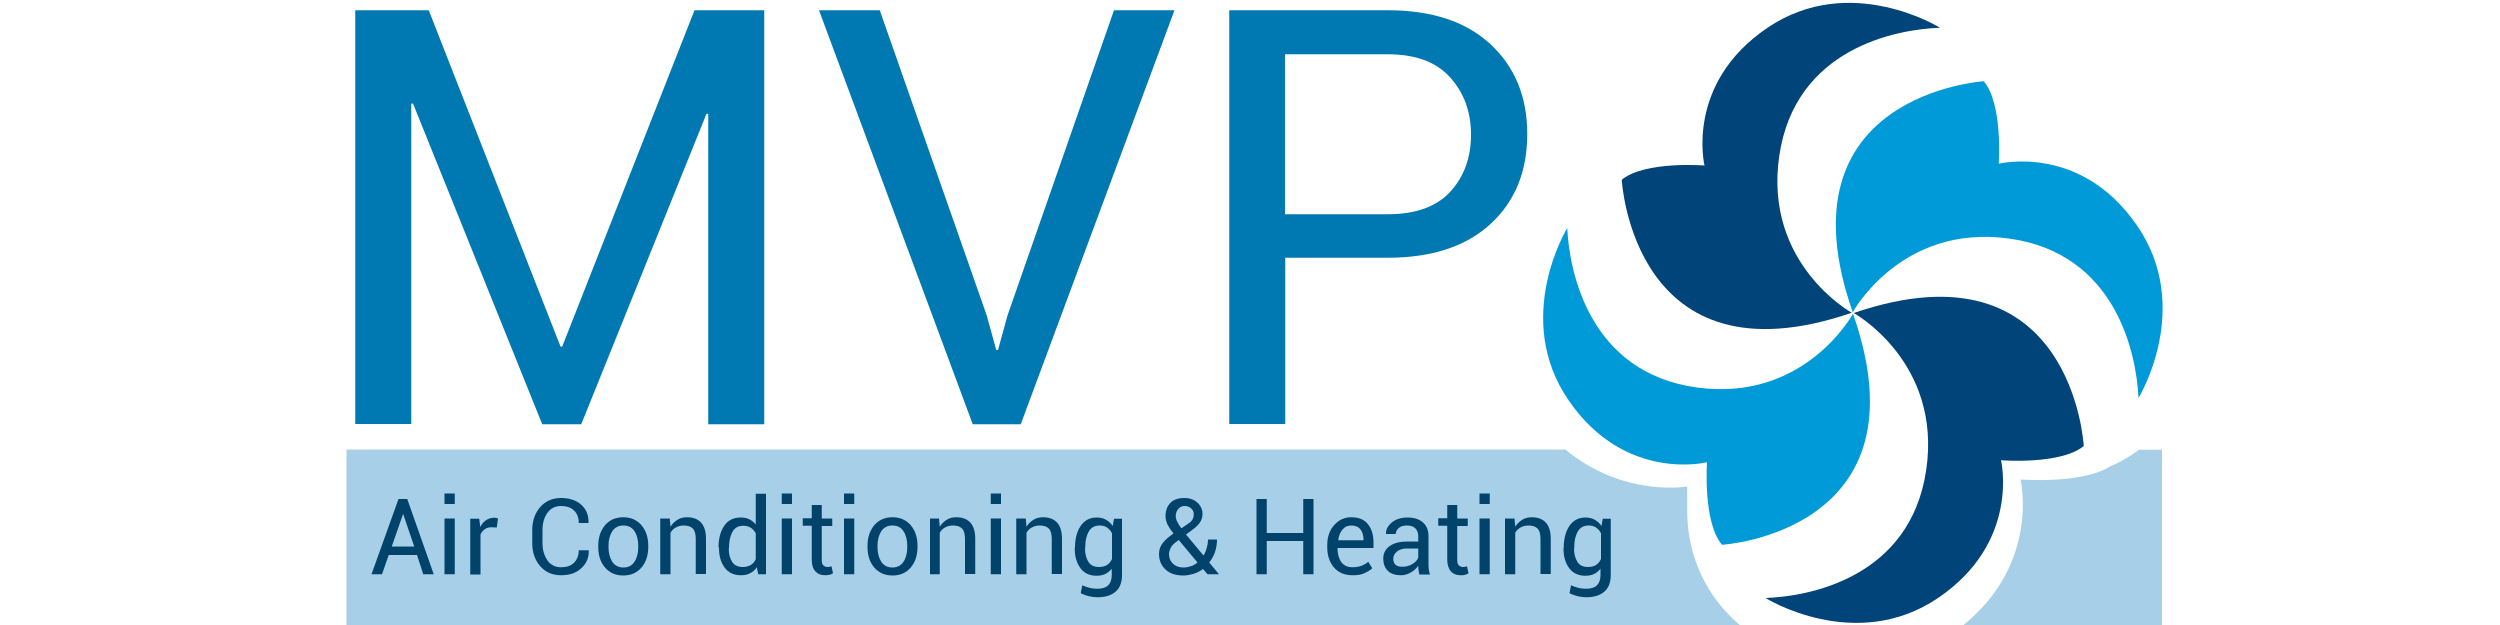 <?xml version="1.0" encoding="utf-8"?>
<!-- Generator: Adobe Illustrator 26.0.2, SVG Export Plug-In . SVG Version: 6.00 Build 0)  -->
<svg version="1.1" id="Layer_1" xmlns="http://www.w3.org/2000/svg" xmlns:xlink="http://www.w3.org/1999/xlink" x="0px" y="0px"
	 viewBox="0 0 1000 250" style="enable-background:new 0 0 1000 250;" xml:space="preserve">
<style type="text/css">
	.st0{display:none;}
	.st1{display:inline;fill:#1D1D1B;}
	.st2{fill:#A8CFE8;}
	.st3{fill:#00447A;}
	.st4{fill:#009AD9;}
	.st5{fill:#0078B1;}
	.st6{fill:#01436B;}
</style>
<g>
	<g class="st0">
		<path class="st1" d="M447.7,56.4l15.5,37.9h-9.9l-2.5-7.7h-21.3l-2.5,7.7h-9.9l15.5-37.9H447.7z M431.8,81.6h16.7l-8.4-19.8
			L431.8,81.6z"/>
		<path class="st1" d="M817.8,130.2l15.5,37.9h-9.9l-2.5-7.7h-21.3l-2.5,7.7h-9.9l15.5-37.9L817.8,130.2L817.8,130.2z M801.8,155.4
			h16.7l-8.4-19.8L801.8,155.4z"/>
		<path class="st1" d="M582.1,56.4l15.5,37.9h-9.9l-2.5-7.7h-21.3l-2.5,7.7h-9.9L567,56.4H582.1z M566.2,81.6h16.7l-8.4-19.8
			L566.2,81.6z"/>
		<path class="st1" d="M506.2,55.7V62h-14.9v32.3h-9.8V61.9h-13.6v-6.3L506.2,55.7L506.2,55.7z"/>
		<path class="st1" d="M711.6,129.5v6.3h-14.9v32.3h-9.8v-32.3h-13.6v-6.3H711.6z"/>
		<path class="st1" d="M523.2,55.7V88h23.4v6.3h-32V55.7H523.2z"/>
		<path class="st1" d="M671.7,203.3v32.3h23.4v6.3h-32v-38.6L671.7,203.3L671.7,203.3z"/>
		<path class="st1" d="M850.7,129.5v32.3h23.4v6.3h-32v-38.6H850.7z"/>
		<path class="st1" d="M632.4,55.7c1.9,0,5.3,0.6,6.9,2.5c2.5,2.8,1.3,6.8,1.4,9.8h-8.5c0-1.5-0.4-4.6-0.9-5.1S630,62,629.1,62
			h-12.5c-0.9,0-1.7,0.3-2.2,0.9c-0.5,0.5-0.9,1.2-0.9,2.9v2c0,1.7,0.4,2.4,0.9,2.9s1.3,0.9,2.2,0.9h16.7c1.9,0,5.2,0.7,6.9,2.5
			c1.6,1.8,2.7,4.7,2.7,8v2c0,3.3-1.1,6.2-2.7,8c-1.6,1.8-5,2.5-6.9,2.5H612c-1.9,0-3.9-0.7-5.6-2.5c-1.6-1.8-2.7-4.7-2.7-8V83h9.8
			c0,0.8,0,1.5,0,1.5c0,1.7,0.4,2.4,0.9,2.9s1.3,0.9,2.2,0.9H630c0.9,0,1.7-0.3,2.2-0.9c0.5-0.5,0.9-1.2,0.9-2.9c0,0,0-2.2,0-3.4
			c-0.1-1.2-0.4-1.8-0.8-2.2c-0.5-0.5-1.3-0.9-2.2-0.9h-19.3c-1.9,0-3.9-0.7-5.6-2.5c-1.6-1.7-2.7-4.5-2.7-7.7l0,0v-1.5
			c0-3.3,1.1-6.2,2.7-8c1.6-1.8,3.7-2.5,5.6-2.5h21.6V55.7z"/>
		<path class="st1" d="M493.3,203.3c1.9,0,5.3,0.6,6.9,2.5c2.5,2.8,1.3,6.8,1.4,9.8h-8.5c0-1.5-0.4-4.6-0.9-5.1s-1.3-0.9-2.2-0.9
			h-12.5c-0.9,0-1.7,0.3-2.2,0.9c-0.5,0.5-0.9,1.2-0.9,2.9v2c0,1.7,0.4,2.4,0.9,2.9s1.3,0.9,2.2,0.9h16.7c1.9,0,5.2,0.7,6.9,2.5
			c1.6,1.8,2.7,4.7,2.7,8v2c0,3.3-1.1,6.2-2.7,8s-5,2.5-6.9,2.5H473c-1.9,0-3.9-0.7-5.6-2.5s-2.7-4.7-2.7-8v-1.1h9.8
			c0,0.8,0,1.5,0,1.5c0,1.7,0.4,2.4,0.9,2.9s1.3,0.9,2.2,0.9H491c0.9,0,1.7-0.3,2.2-0.9c0.5-0.5,0.9-1.2,0.9-2.9c0,0,0-2.2,0-3.4
			c-0.1-1.2-0.4-1.8-0.8-2.2c-0.5-0.5-1.3-0.9-2.2-0.9h-19.3c-1.9,0-3.9-0.7-5.6-2.5c-1.6-1.7-2.7-4.5-2.7-7.7l0,0v-1.5
			c0-3.3,1.1-6.2,2.7-8s3.7-2.5,5.6-2.5L493.3,203.3L493.3,203.3z"/>
		<path class="st1" d="M656.4,129.5c1.9,0,5.3,0.6,6.9,2.5c2.5,2.8,1.3,6.8,1.4,9.8h-8.5c0-1.5-0.4-4.6-0.9-5.1s-1.3-0.9-2.2-0.9
			h-12.5c-0.9,0-1.7,0.3-2.2,0.9c-0.5,0.5-0.9,1.2-0.9,2.9v2c0,1.7,0.4,2.4,0.9,2.9s1.3,0.9,2.2,0.9h16.7c1.9,0,5.2,0.7,6.9,2.5
			c1.6,1.8,2.7,4.7,2.7,8v2c0,3.3-1.1,6.2-2.7,8c-1.6,1.8-5,2.5-6.9,2.5H636c-1.9,0-3.9-0.7-5.6-2.5c-1.6-1.8-2.7-4.7-2.7-8v-1.1
			h9.8c0,0.8,0,1.5,0,1.5c0,1.7,0.4,2.4,0.9,2.9s1.3,0.9,2.2,0.9H654c0.9,0,1.7-0.3,2.2-0.9c0.5-0.5,0.9-1.2,0.9-2.9
			c0,0,0-2.2,0-3.4c-0.1-1.2-0.4-1.8-0.8-2.2c-0.5-0.5-1.3-0.9-2.2-0.9h-19.3c-1.9,0-3.9-0.7-5.6-2.5c-1.6-1.7-2.7-4.5-2.7-7.7l0,0
			v-1.5c0-3.3,1.1-6.2,2.7-8c1.6-1.8,3.7-2.5,5.6-2.5L656.4,129.5L656.4,129.5z"/>
		<path class="st1" d="M452.8,129.5v38.6h-10.3v-38.6H452.8z"/>
		<path class="st1" d="M804.8,203.3v38.6h-10.3v-38.6L804.8,203.3L804.8,203.3z"/>
		<path class="st1" d="M779.9,129.5v38.6h-10.3v-38.6H779.9z"/>
		<path class="st1" d="M481.5,129.5l20.1,32.1v-32.1h8.6v38.6h-15.4l-20.1-28.3v28.3h-9.8v-38.6H481.5z"/>
		<path class="st1" d="M832.5,203.3l20.1,32.1v-32.1h8.6v38.6h-15.4l-20.1-28.3v28.3h-9.8v-38.6L832.5,203.3L832.5,203.3z"/>
		<path class="st1" d="M552.9,129.9c1.9,0,6.5,0.7,8.1,2.5s4,4.7,4,8V158c0,3.3-2.3,6.2-4,8c-1.6,1.8-6.2,2.5-8.1,2.5h-30.7v-38.6
			H552.9z M532,162.2h20.1c0.9,0,1.7-0.3,2.2-0.9c0.5-0.5,0.9-1.2,0.9-2.9v-18.5c0-1.7-0.4-2.4-0.9-2.9s-1.3-0.9-2.2-0.9H532V162.2z
			"/>
		<path class="st1" d="M584.5,129.5c0,5.5,0,28.5,0,28.5c0,1.7,0.4,2.4,0.9,2.9s1.3,0.9,2.2,0.9H604c0.9,0,1.7-0.3,2.2-0.9
			c0.5-0.5,0.9-1.2,0.9-2.9v-28.5h9.8v28.2c0,3.3,0.2,6.2-1.4,8c-1.6,1.8-3.7,2.5-5.6,2.5h-24.3c-1.9,0-5.2-0.7-6.9-2.5
			c-1.6-1.8-2.7-4.7-2.7-8v-28.2H584.5z"/>
		<path class="st1" d="M523.1,203.3c0,5.5,0,28.5,0,28.5c0,1.7,0.4,2.4,0.9,2.9s1.3,0.9,2.2,0.9h16.4c0.9,0,1.7-0.3,2.2-0.9
			c0.5-0.5,0.9-1.2,0.9-2.9v-28.5h9.8v28.2c0,3.3,0.2,6.2-1.4,8c-1.6,1.8-3.7,2.5-5.6,2.5h-24.3c-1.9,0-5.2-0.7-6.9-2.5
			c-1.6-1.8-2.7-4.7-2.7-8v-28.2H523.1z"/>
		<path class="st1" d="M718.9,129.5h31.2c1.9,0,3.9,0.7,5.6,2.5c1.6,1.8,2.7,4.7,2.7,8v8.5c0,3.7-9.1,3.4-8.5,3.5
			c0,0,8.5,0.1,8.5,4.7v11.5h-9.8c0-0.8,0-9.3,0-9.3c0-1.7-1.6-2.4-2.1-2.9s-3.8-0.9-4.7-0.9h-13v13.1H719v-38.7H718.9z
			 M728.7,148.7h16.8c0.9,0,1.7-0.3,2.2-0.9c0.5-0.5,0.9-1.2,0.9-2.9v-5.4c0-1.7-0.4-2.4-0.9-2.9s-1.3-0.9-2.2-0.9h-16.8V148.7z"/>
		<path class="st1" d="M593.6,203.3c1.9,0,6.5,0.7,8.1,2.5s2.7,4.7,2.7,8v4.7c0,3.3-1.1,6.2-2.7,8c-1.6,1.8-6.2,2.5-8.1,2.5H576
			v13.1h-9.8v-38.6h27.4V203.3z M576,222.6h16.8c0.9,0,1.7-0.3,2.2-0.9c0.5-0.5,0.9-1.2,0.9-2.9v-5.4c0-1.7-0.4-2.4-0.9-2.9
			s-1.3-0.9-2.2-0.9H576V222.6z"/>
		<path class="st1" d="M642.1,203.3c1.9,0,6.5,0.7,8.1,2.5s2.7,4.7,2.7,8v4.7c0,3.3-1.1,6.2-2.7,8c-1.6,1.8-6.2,2.5-8.1,2.5h-17.6
			v13.1h-9.8v-38.6h27.4V203.3z M624.5,222.6h16.8c0.9,0,1.7-0.3,2.2-0.9c0.5-0.5,0.9-1.2,0.9-2.9v-5.4c0-1.7-0.4-2.4-0.9-2.9
			s-1.3-0.9-2.2-0.9h-16.8V222.6z"/>
		<path class="st1" d="M709.2,203.3l8.4,9.8l3.8,4.4l1,1.1l1-1.1l3.8-4.4l7.1-9.8h10.9l-8.4,9.8l-8,9.4l-1,1.1l-1.2,1.4v16.8h-9.8
			V225l-1.2-1.4l-1-1.1l-8-9.4l-8.4-9.8H709.2z"/>
		<path class="st1" d="M905.3,203.3c1.9,0,3.9,0.7,5.6,2.5c1.6,1.8,2.7,4.7,2.7,8l-0.1,2.7h-9.8v-3c0-1.7-0.4-2.4-0.9-2.9
			s-1.3-0.9-2.2-0.9h-15.8c-0.9,0-1.7,0.3-2.2,0.9c-0.5,0.5-0.9,1.2-0.9,2.9V232c0,1.7,0.4,2.4,0.9,2.9s1.3,0.9,2.2,0.9h15.8
			c0.9,0,1.7-0.3,2.2-0.9c0.5-0.5,0.9-1.2,0.9-2.9v-3h9.8l0.1,2.7c0,3.3-1.1,6.2-2.7,8c-1.6,1.8-3.7,2.5-5.6,2.5h-21.1
			c-1.9,0-6.5-0.7-8.1-2.5s-2.7-4.7-2.7-8V214c0-3.3,1.1-6.2,2.7-8c1.6-1.8,6.2-2.5,8.1-2.5L905.3,203.3z"/>
		<rect x="921.6" y="234.3" class="st1" width="9.4" height="7.6"/>
		<path class="st1" d="M752.2,234.7h8v6.5c0,0-0.7,6.5-4.5,6.5c-3.9,0-4.5,0-4.5,0v-2.5h3.3c0,0,1.9-1.3,2.4-4h-4.5L752.2,234.7z"/>
	</g>
</g>
<g>
	<path class="st2" d="M808.2,191.8c0,0,8,33.2-22.8,58.2h79.4v-70.1h-9.2c-3.6,2.7-7.6,5-11.8,6.8
		C832.4,193.7,808.2,191.8,808.2,191.8z"/>
	<path class="st2" d="M674.9,204.7c0-0.9,0-4.8,0-5.7c-0.1-5.4,0-4.4,0-4.4s-25.4,4.5-48.8-14.8H138.6V250h557.3
		C683,239.1,674.9,222.9,674.9,204.7z"/>
</g>
<path class="st3" d="M741.5,125.2c0,0,35.3,19.5,29,62.7c-6.3,43.2-46.9,50.7-64.3,51.3c0,0,35.9,22.4,69,0
	c33.1-22.4,25.2-55.1,25.2-55.1s23.9,1.9,33.1-5.7C833.5,178.4,829.1,95.3,741.5,125.2"/>
<path class="st3" d="M740.7,125.1c0,0-35.3-19.5-29-62.7c6.3-43.2,46.9-50.7,64.3-51.3c0,0-35.9-22.4-69,0
	c-33.1,22.4-25.2,55.1-25.2,55.1s-23.9-1.9-33.1,5.7C648.7,71.9,653.1,155.1,740.7,125.1"/>
<path class="st4" d="M741.2,125.5c0,0-19.2,35.4-62.4,29.5c-43.2-5.9-51.1-46.5-51.9-63.8c0,0-22.1,36.1,0.6,69
	c22.6,32.9,55.3,24.7,55.3,24.7s-1.7,24,6,33C688.7,218,771.8,212.8,741.2,125.5"/>
<path class="st4" d="M741.1,124.9c0,0,19.2-35.4,62.4-29.5c43.2,5.9,51.1,46.5,51.9,63.8c0,0,22.1-36.1-0.6-69
	c-22.6-32.9-55.3-24.7-55.3-24.7s1.7-24-6-33C793.6,32.5,710.5,37.6,741.1,124.9"/>
<g>
	<path class="st5" d="M224.2,138.6h0.7L277.8,4.1h27.9v165.6h-22.4V45.6l-0.7-0.1l-50.1,124.2h-15.6L165.2,41.4l-0.7,0.1v128.1
		h-22.4V4.1h29.4L224.2,138.6z"/>
	<path class="st5" d="M394.7,126.2l3.8,13.8h0.7l3.8-13.8L445.6,4.1h24.2l-61.5,165.6h-19.2L327.6,4.1h24.3L394.7,126.2z"/>
	<path class="st5" d="M514.1,103.2v66.4h-22.4V4.1H555c17.7,0,31.4,4.5,41.2,13.6c9.8,9.1,14.7,21.1,14.7,35.9c0,15-4.9,27-14.7,36
		c-9.8,9-23.6,13.5-41.2,13.5H514.1z M514.1,85.7H555c11.2,0,19.6-3,25.1-9c5.5-6,8.3-13.6,8.3-22.8c0-9.2-2.8-16.8-8.4-23
		s-13.9-9.2-25.1-9.2h-40.9V85.7z"/>
</g>
<g>
	<path class="st6" d="M166.8,222h-11.3l-2.7,7.7h-4.2l10.8-30.1h3.5l10.6,30.1h-4.2L166.8,222z M156.7,218.6h9l-4.4-12.9h-0.1
		L156.7,218.6z"/>
	<path class="st6" d="M181.9,201.6h-4.1v-4.2h4.1V201.6z M181.9,229.7h-4.1v-22.3h4.1V229.7z"/>
	<path class="st6" d="M198.7,211l-2.1-0.1c-1.1,0-2,0.3-2.7,0.8c-0.7,0.5-1.3,1.2-1.7,2.1v16h-4.1v-22.3h3.6l0.4,3.3
		c0.6-1.2,1.4-2.1,2.3-2.7c0.9-0.6,2-1,3.2-1c0.3,0,0.6,0,0.9,0.1c0.3,0,0.5,0.1,0.7,0.2L198.7,211z"/>
	<path class="st6" d="M235.5,220.1l0,0.1c0.1,2.8-0.9,5.2-3,7.1c-2,1.9-4.7,2.8-8.1,2.8c-3.4,0-6.2-1.2-8.3-3.6
		c-2.1-2.4-3.2-5.5-3.2-9.2V212c0-3.7,1.1-6.8,3.2-9.2c2.1-2.4,4.9-3.6,8.3-3.6c3.4,0,6.1,0.9,8.1,2.7s3,4.2,2.9,7.2l0,0.1h-3.9
		c0-2.1-0.6-3.8-1.9-5c-1.2-1.2-3-1.8-5.2-1.8c-2.3,0-4.1,0.9-5.4,2.7c-1.3,1.8-2,4.1-2,6.8v5.4c0,2.7,0.7,5,2,6.9
		c1.3,1.8,3.2,2.7,5.4,2.7c2.3,0,4-0.6,5.2-1.8c1.2-1.2,1.9-2.9,1.9-5H235.5z"/>
	<path class="st6" d="M239.3,218.3c0-3.3,0.9-6,2.7-8.2c1.8-2.1,4.2-3.2,7.3-3.2c3.1,0,5.5,1.1,7.3,3.2c1.8,2.1,2.7,4.9,2.7,8.2v0.5
		c0,3.3-0.9,6.1-2.7,8.2c-1.8,2.1-4.2,3.2-7.3,3.2c-3.1,0-5.5-1.1-7.3-3.2s-2.7-4.8-2.7-8.2V218.3z M243.4,218.8
		c0,2.4,0.5,4.3,1.5,5.9c1,1.5,2.5,2.3,4.5,2.3c1.9,0,3.4-0.8,4.4-2.3c1-1.5,1.5-3.5,1.5-5.9v-0.5c0-2.3-0.5-4.3-1.5-5.8
		c-1-1.6-2.5-2.3-4.5-2.3c-1.9,0-3.4,0.8-4.4,2.3c-1,1.6-1.5,3.5-1.5,5.8V218.8z"/>
	<path class="st6" d="M267.9,207.4l0.3,3.3c0.7-1.2,1.7-2.1,2.8-2.8c1.1-0.7,2.4-1,3.8-1c2.4,0,4.3,0.7,5.6,2.1s2,3.6,2,6.5v14.1
		h-4.1v-14c0-2-0.4-3.4-1.2-4.2s-2-1.2-3.6-1.2c-1.3,0-2.3,0.3-3.2,0.8c-0.9,0.5-1.6,1.2-2.1,2.1v16.6h-4.1v-22.3H267.9z"/>
	<path class="st6" d="M287.4,219c0-3.6,0.8-6.5,2.3-8.7c1.5-2.2,3.7-3.3,6.5-3.3c1.3,0,2.5,0.2,3.5,0.7c1,0.5,1.9,1.2,2.6,2.1v-12.3
		h4.1v32.2h-3.1l-0.6-2.8c-0.7,1.1-1.6,1.9-2.7,2.4c-1.1,0.6-2.3,0.8-3.7,0.8c-2.7,0-4.9-1-6.4-3c-1.5-2-2.3-4.6-2.3-7.8V219z
		 M291.5,219.4c0,2.3,0.5,4.1,1.4,5.4c0.9,1.4,2.4,2,4.3,2c1.2,0,2.2-0.3,3.1-0.8s1.5-1.3,2-2.3v-10.4c-0.5-0.9-1.2-1.7-2-2.2
		c-0.8-0.5-1.8-0.8-3-0.8c-2,0-3.4,0.8-4.3,2.4c-0.9,1.6-1.4,3.7-1.4,6.3V219.4z"/>
	<path class="st6" d="M316.8,201.6h-4.1v-4.2h4.1V201.6z M316.8,229.7h-4.1v-22.3h4.1V229.7z"/>
	<path class="st6" d="M328.7,202v5.4h4.2v3h-4.2V224c0,1,0.2,1.8,0.7,2.2s1,0.6,1.7,0.6c0.2,0,0.5,0,0.8-0.1s0.5-0.1,0.7-0.2
		l0.6,2.8c-0.3,0.2-0.8,0.5-1.3,0.6s-1.2,0.2-1.8,0.2c-1.7,0-3-0.5-3.9-1.5c-1-1-1.5-2.6-1.5-4.7v-13.6h-3.6v-3h3.6V202H328.7z"/>
	<path class="st6" d="M341.7,201.6h-4.1v-4.2h4.1V201.6z M341.7,229.7h-4.1v-22.3h4.1V229.7z"/>
	<path class="st6" d="M347,218.3c0-3.3,0.9-6,2.7-8.2c1.8-2.1,4.2-3.2,7.3-3.2c3.1,0,5.5,1.1,7.3,3.2c1.8,2.1,2.7,4.9,2.7,8.2v0.5
		c0,3.3-0.9,6.1-2.7,8.2c-1.8,2.1-4.2,3.2-7.3,3.2c-3.1,0-5.5-1.1-7.3-3.2s-2.7-4.8-2.7-8.2V218.3z M351,218.8
		c0,2.4,0.5,4.3,1.5,5.9c1,1.5,2.5,2.3,4.5,2.3c1.9,0,3.4-0.8,4.4-2.3c1-1.5,1.5-3.5,1.5-5.9v-0.5c0-2.3-0.5-4.3-1.5-5.8
		c-1-1.6-2.5-2.3-4.5-2.3c-1.9,0-3.4,0.8-4.4,2.3c-1,1.6-1.5,3.5-1.5,5.8V218.8z"/>
	<path class="st6" d="M375.6,207.4l0.3,3.3c0.7-1.2,1.7-2.1,2.8-2.8c1.1-0.7,2.4-1,3.8-1c2.4,0,4.3,0.7,5.6,2.1s2,3.6,2,6.5v14.1
		H386v-14c0-2-0.4-3.4-1.2-4.2s-2-1.2-3.6-1.2c-1.3,0-2.3,0.3-3.2,0.8c-0.9,0.5-1.6,1.2-2.1,2.1v16.6H372v-22.3H375.6z"/>
	<path class="st6" d="M400.4,201.6h-4.1v-4.2h4.1V201.6z M400.4,229.7h-4.1v-22.3h4.1V229.7z"/>
	<path class="st6" d="M410.3,207.4l0.3,3.3c0.7-1.2,1.7-2.1,2.8-2.8c1.1-0.7,2.4-1,3.8-1c2.4,0,4.3,0.7,5.6,2.1s2,3.6,2,6.5v14.1
		h-4.1v-14c0-2-0.4-3.4-1.2-4.2s-2-1.2-3.6-1.2c-1.3,0-2.3,0.3-3.2,0.8c-0.9,0.5-1.6,1.2-2.1,2.1v16.6h-4.1v-22.3H410.3z"/>
	<path class="st6" d="M430,219c0-3.6,0.8-6.5,2.3-8.7c1.5-2.2,3.7-3.3,6.4-3.3c1.4,0,2.7,0.3,3.7,0.9s2,1.4,2.7,2.5l0.5-2.9h3.2
		v22.5c0,2.9-0.8,5.1-2.5,6.6c-1.7,1.5-4.1,2.3-7.2,2.3c-1.1,0-2.2-0.1-3.5-0.4c-1.2-0.3-2.3-0.7-3.3-1.2l0.6-3.2
		c0.8,0.4,1.7,0.7,2.8,1c1.1,0.3,2.2,0.4,3.3,0.4c2,0,3.4-0.5,4.3-1.4c0.9-0.9,1.4-2.3,1.4-4.1v-2.5c-0.7,0.9-1.6,1.6-2.6,2.1
		s-2.2,0.7-3.5,0.7c-2.7,0-4.9-1-6.4-3c-1.5-2-2.3-4.6-2.3-7.8V219z M434,219.4c0,2.2,0.5,4,1.4,5.4c0.9,1.4,2.3,2,4.3,2
		c1.2,0,2.3-0.3,3.1-0.8s1.5-1.3,2-2.4v-10.3c-0.5-1-1.2-1.7-2-2.3c-0.8-0.6-1.9-0.8-3-0.8c-1.9,0-3.4,0.8-4.3,2.4
		c-0.9,1.6-1.4,3.7-1.4,6.3V219.4z"/>
	<path class="st6" d="M463.6,221.6c0-1.7,0.5-3.1,1.5-4.4s2.4-2.5,4.3-3.8c-1.1-1.4-1.9-2.6-2.4-3.6c-0.5-1.1-0.8-2.2-0.8-3.3
		c0-2.3,0.7-4.1,2-5.4s3.2-1.9,5.5-1.9c2.2,0,3.9,0.6,5.3,1.9c1.4,1.3,2,2.8,2,4.5c0,1.3-0.4,2.5-1.1,3.5c-0.7,1-1.8,2-3.2,3
		l-2.3,1.7l7,8.4c0.6-0.9,1-1.9,1.3-3c0.3-1.1,0.5-2.2,0.5-3.4h3.6c0,1.8-0.3,3.5-0.8,5c-0.5,1.5-1.3,2.9-2.3,4.2l3.8,4.6l0,0.1H483
		l-1.8-2.1c-1.1,0.8-2.3,1.5-3.7,1.9s-2.7,0.7-4.2,0.7c-3,0-5.4-0.8-7.1-2.4C464.5,226.2,463.6,224.1,463.6,221.6z M473.4,227
		c1,0,2-0.2,2.9-0.5c1-0.3,1.9-0.8,2.7-1.5l-7.5-9l-0.8,0.6c-1.3,0.9-2.1,1.8-2.5,2.7c-0.4,0.9-0.6,1.6-0.6,2.3
		c0,1.6,0.5,2.8,1.5,3.8S471.5,227,473.4,227z M470.3,206.4c0,0.7,0.2,1.5,0.6,2.3c0.4,0.8,0.9,1.7,1.7,2.6l2.9-2
		c0.8-0.5,1.3-1.1,1.6-1.7c0.3-0.6,0.4-1.3,0.4-2c0-0.8-0.3-1.6-1-2.2c-0.7-0.6-1.5-1-2.6-1c-1.1,0-2,0.4-2.6,1.2
		C470.6,204.4,470.3,205.3,470.3,206.4z"/>
	<path class="st6" d="M525.4,229.7h-4.1v-13.3h-14.6v13.3h-4.1v-30.1h4.1v13.6h14.6v-13.6h4.1V229.7z"/>
	<path class="st6" d="M541.1,230.1c-3.2,0-5.7-1-7.5-3.1c-1.8-2.1-2.7-4.8-2.7-8.1v-0.9c0-3.2,0.9-5.9,2.8-8
		c1.9-2.1,4.1-3.1,6.8-3.1c3,0,5.2,0.9,6.7,2.8c1.5,1.9,2.2,4.3,2.2,7.4v2.1h-14.3l-0.1,0.1c0,2.2,0.5,4.1,1.5,5.5s2.5,2.1,4.5,2.1
		c1.4,0,2.6-0.2,3.6-0.6c1-0.4,1.9-0.9,2.7-1.6l1.6,2.6c-0.8,0.8-1.9,1.4-3.2,2C544.5,229.9,543,230.1,541.1,230.1z M540.5,210.2
		c-1.4,0-2.6,0.5-3.5,1.6c-0.9,1.1-1.5,2.5-1.7,4.2l0,0.1h10.1v-0.3c0-1.6-0.4-3-1.2-4C543.4,210.7,542.1,210.2,540.5,210.2z"/>
	<path class="st6" d="M567.7,229.7c-0.1-0.7-0.2-1.3-0.3-1.8c-0.1-0.5-0.1-1-0.1-1.6c-0.8,1.1-1.7,2-3,2.7c-1.2,0.7-2.5,1.1-3.9,1.1
		c-2.3,0-4.1-0.6-5.3-1.8s-1.8-2.8-1.8-4.9c0-2.1,0.9-3.8,2.6-5c1.7-1.2,4.1-1.8,7-1.8h4.4v-2.2c0-1.3-0.4-2.3-1.2-3.1
		c-0.8-0.8-1.9-1.1-3.4-1.1c-1.3,0-2.4,0.3-3.2,1c-0.8,0.7-1.2,1.5-1.2,2.4l-3.9,0l0-0.1c-0.1-1.6,0.7-3.1,2.3-4.5
		c1.6-1.3,3.7-2,6.3-2c2.5,0,4.6,0.6,6.1,1.9s2.3,3.1,2.3,5.6v10.8c0,0.8,0,1.6,0.1,2.3c0.1,0.7,0.2,1.5,0.5,2.2H567.7z M561,226.7
		c1.5,0,2.8-0.4,4-1.1c1.2-0.8,2-1.6,2.3-2.6v-3.6h-4.6c-1.6,0-2.9,0.4-3.9,1.2s-1.5,1.8-1.5,2.9c0,1,0.3,1.8,0.9,2.4
		C558.9,226.5,559.8,226.7,561,226.7z"/>
	<path class="st6" d="M582.9,202v5.4h4.2v3h-4.2V224c0,1,0.2,1.8,0.7,2.2s1,0.6,1.7,0.6c0.2,0,0.5,0,0.8-0.1s0.5-0.1,0.7-0.2
		l0.6,2.8c-0.3,0.2-0.8,0.5-1.3,0.6c-0.6,0.2-1.2,0.2-1.8,0.2c-1.7,0-3-0.5-3.9-1.5s-1.5-2.6-1.5-4.7v-13.6h-3.6v-3h3.6V202H582.9z"
		/>
	<path class="st6" d="M595.9,201.6h-4.1v-4.2h4.1V201.6z M595.9,229.7h-4.1v-22.3h4.1V229.7z"/>
	<path class="st6" d="M605.8,207.4l0.3,3.3c0.7-1.2,1.7-2.1,2.8-2.8c1.1-0.7,2.4-1,3.8-1c2.4,0,4.3,0.7,5.6,2.1c1.3,1.4,2,3.6,2,6.5
		v14.1h-4.1v-14c0-2-0.4-3.4-1.2-4.2c-0.8-0.8-2-1.2-3.6-1.2c-1.3,0-2.3,0.3-3.2,0.8c-0.9,0.5-1.6,1.2-2.1,2.1v16.6h-4.1v-22.3
		H605.8z"/>
	<path class="st6" d="M625.5,219c0-3.6,0.8-6.5,2.3-8.7c1.5-2.2,3.7-3.3,6.4-3.3c1.4,0,2.7,0.3,3.7,0.9s2,1.4,2.7,2.5l0.5-2.9h3.2
		v22.5c0,2.9-0.8,5.1-2.5,6.6c-1.7,1.5-4.1,2.3-7.2,2.3c-1.1,0-2.2-0.1-3.5-0.4c-1.2-0.3-2.3-0.7-3.3-1.2l0.6-3.2
		c0.8,0.4,1.7,0.7,2.8,1c1.1,0.3,2.2,0.4,3.3,0.4c2,0,3.4-0.5,4.3-1.4c0.9-0.9,1.4-2.3,1.4-4.1v-2.5c-0.7,0.9-1.6,1.6-2.6,2.1
		s-2.2,0.7-3.5,0.7c-2.7,0-4.9-1-6.4-3c-1.5-2-2.3-4.6-2.3-7.8V219z M629.6,219.4c0,2.2,0.5,4,1.4,5.4c0.9,1.4,2.3,2,4.3,2
		c1.2,0,2.3-0.3,3.1-0.8s1.5-1.3,2-2.4v-10.3c-0.5-1-1.2-1.7-2-2.3s-1.9-0.8-3-0.8c-1.9,0-3.4,0.8-4.3,2.4c-0.9,1.6-1.4,3.7-1.4,6.3
		V219.4z"/>
</g>
</svg>
